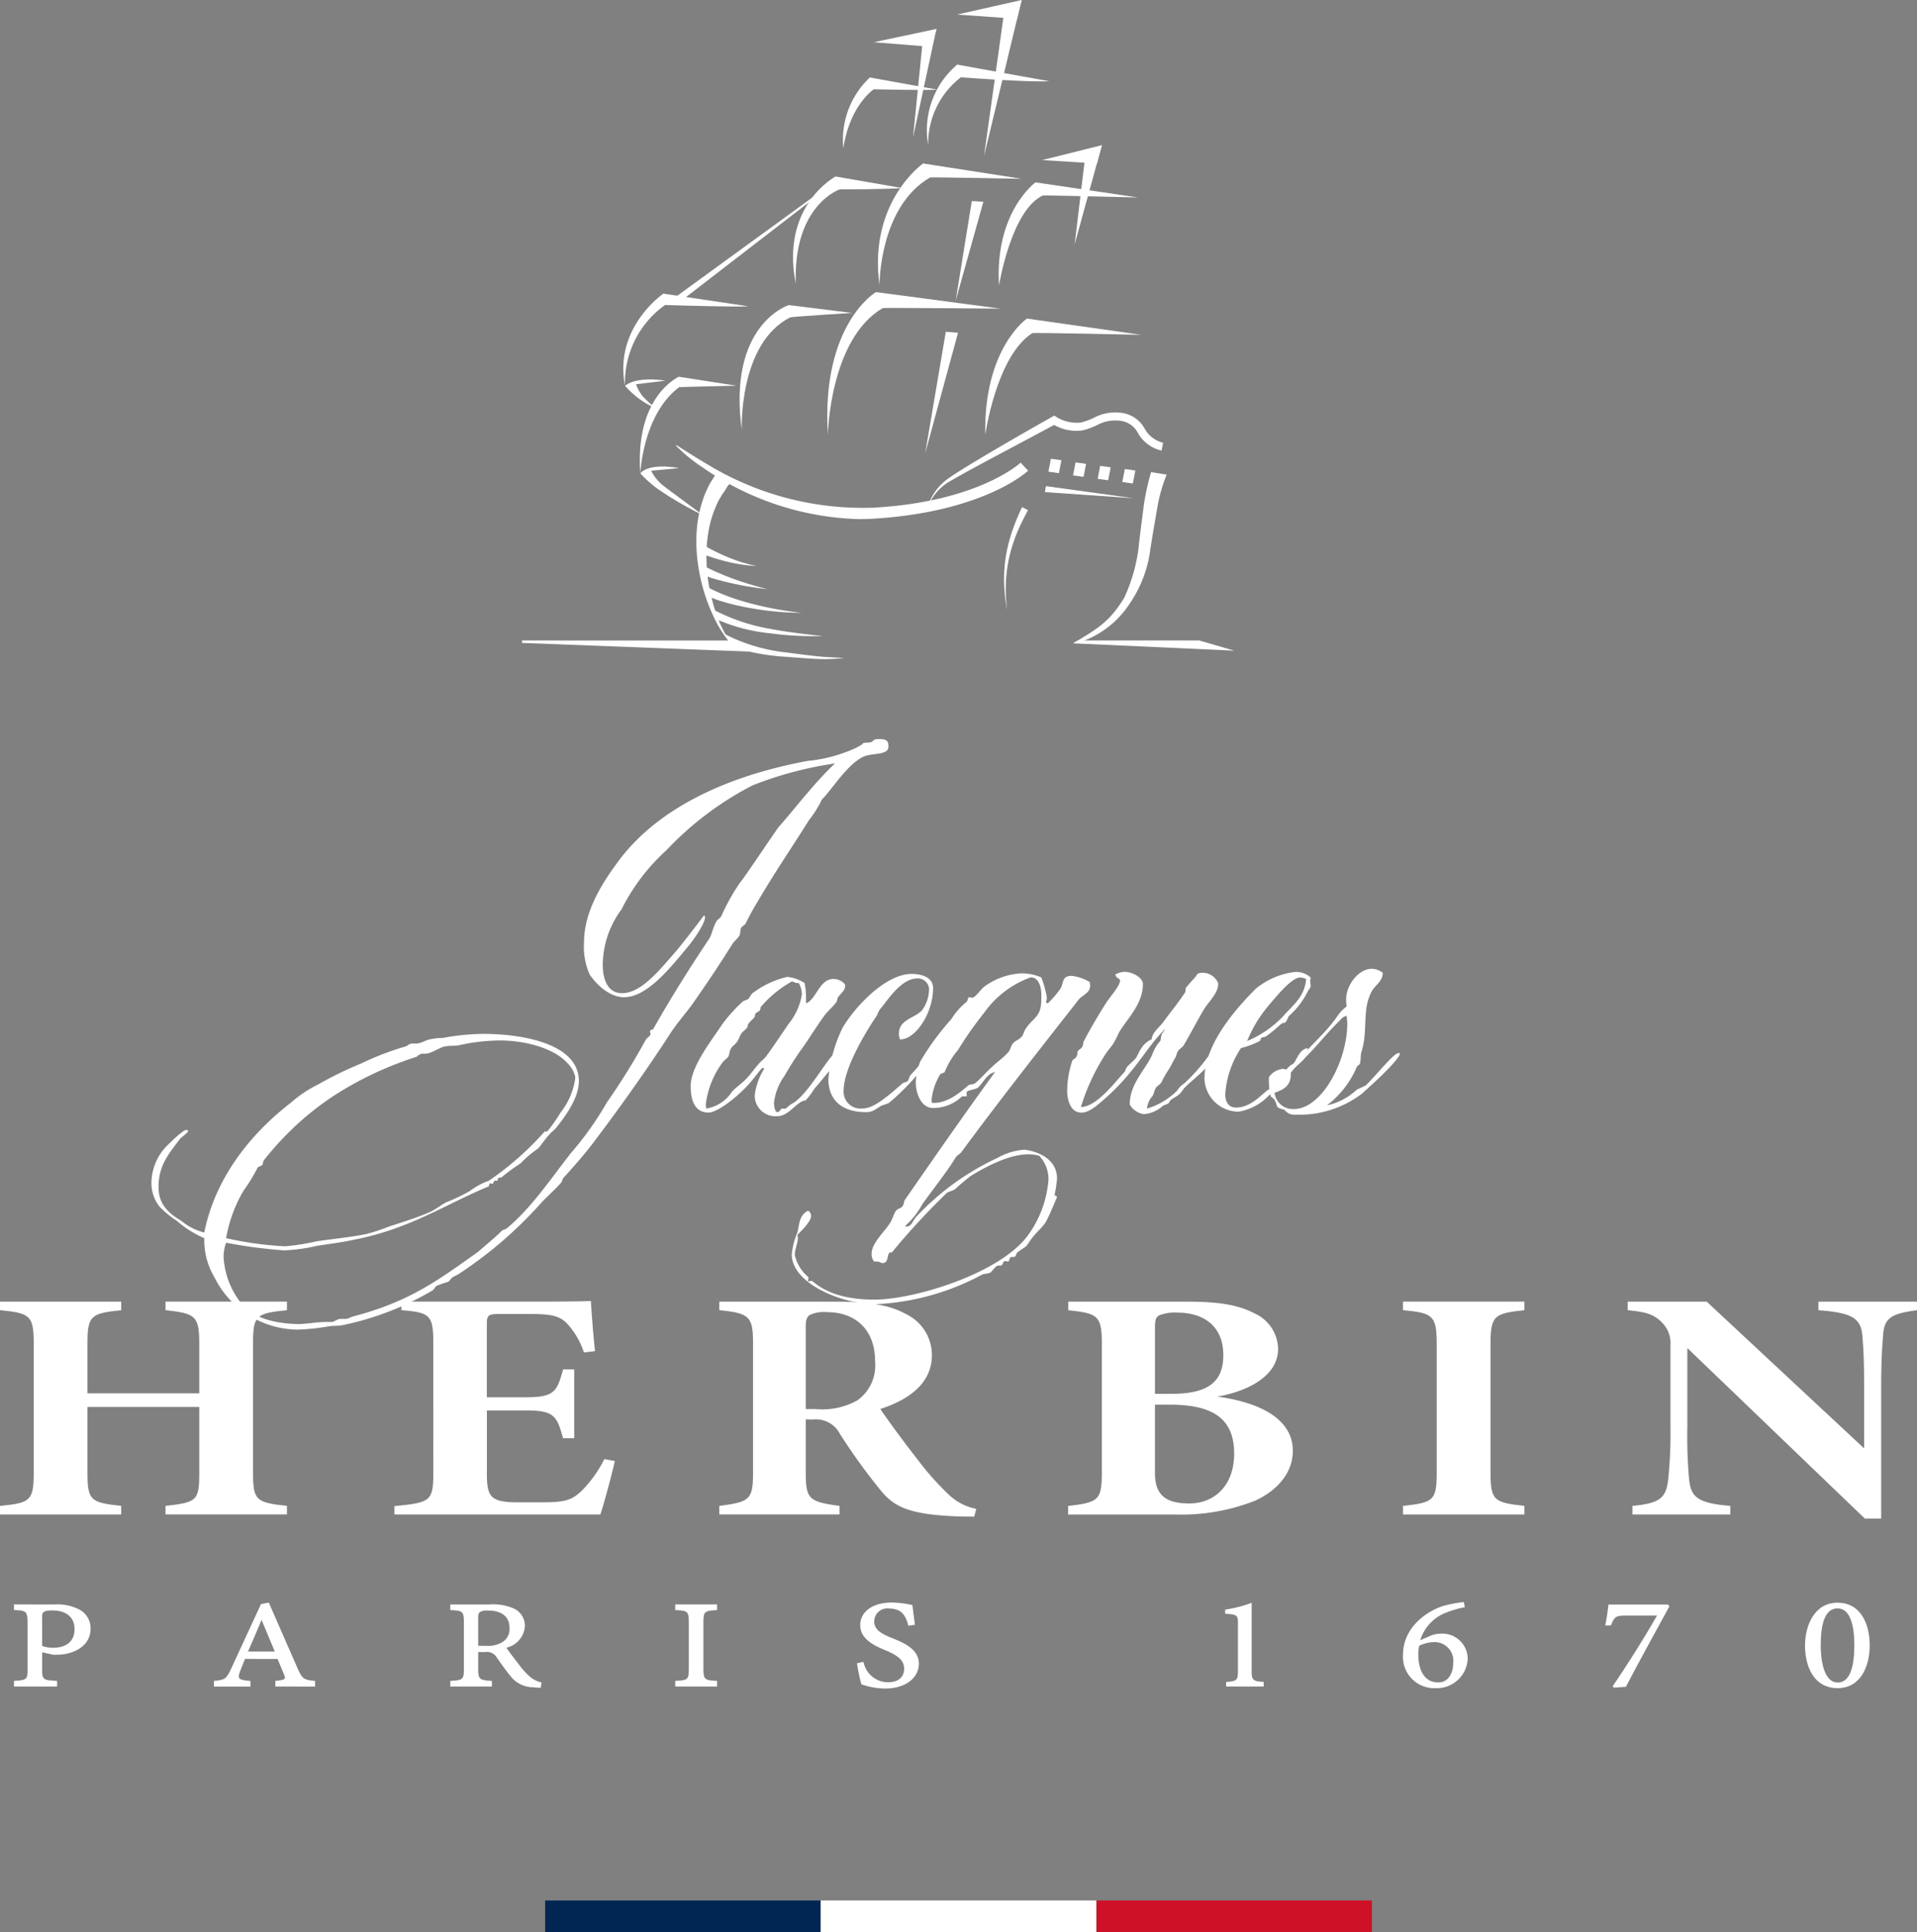 <svg xmlns="http://www.w3.org/2000/svg" xmlns:xlink="http://www.w3.org/1999/xlink" width="180.863" height="182.335" viewBox="0 0 180.863 182.335">
  <rect x="0" y="0" width="180.863" height="182.335" fill="#808080" stroke="none"/>
  <defs>
    <clipPath id="clip-path">
      <rect id="Rectangle_13" data-name="Rectangle 13" width="180.863" height="159.336" fill="#fff"/>
    </clipPath>
  </defs>
  <g id="Groupe_30841" data-name="Groupe 30841" transform="translate(-629.568 -7432.665)">
    <g id="Groupe_30840" data-name="Groupe 30840" transform="translate(629.568 7432.665)">
      <g id="Groupe_16" data-name="Groupe 16" transform="translate(0 0)" clip-path="url(#clip-path)">
        <path id="Tracé_74" data-name="Tracé 74" d="M4.484,72.326a4.466,4.466,0,0,1,2.416.536,2,2,0,0,1,.957,1.731c0,1.576-1.38,2.313-2.757,2.458-.249.023-.567.023-.754.023l-1.059-.237V78.4c0,1.03.069,1.07,1.411,1.139v.53H.63v-.53c1.262-.071,1.279-.165,1.279-1.139V73.994c0-1.063-.195-1.1-1.279-1.139v-.53Zm-1.2,3.91a2.819,2.819,0,0,0,1.049.176c1,0,2.012-.421,2.012-1.763,0-1.212-.917-1.758-2.074-1.758-.538,0-.749.073-.854.167s-.132.19-.132.45Z" transform="translate(0.689 79.076)" fill="#fff"/>
        <path id="Tracé_75" data-name="Tracé 75" d="M15.435,80.162v-.53c.978-.084,1-.2.825-.6-.195-.481-.406-.988-.615-1.472H12.576c-.142.35-.314.766-.473,1.185-.257.689-.161.8.984.892v.53H9.641v-.53c1.057-.117,1.149-.142,1.65-1.21l2.792-6.048.739-.134c.9,2.083,1.8,4.107,2.7,6.175.438,1,.582,1.122,1.664,1.216v.53Zm-1.3-6.288c-.371.925-.871,2.028-1.277,2.987h2.527Z" transform="translate(10.541 78.983)" fill="#fff"/>
        <path id="Tracé_76" data-name="Tracé 76" d="M28.827,80.189c-.23,0-.484-.025-.705-.048a2.716,2.716,0,0,1-2.181-1.1c-.463-.559-.946-1.258-1.329-1.809a1.058,1.058,0,0,0-1.024-.414h-.661V78.4c0,1.007.13,1.068,1.292,1.139v.53H20.295v-.53c1.187-.071,1.281-.121,1.281-1.139V73.984c0-1.03-.132-1.07-1.281-1.128v-.53h3.72a4.872,4.872,0,0,1,2.28.383,1.811,1.811,0,0,1,1.04,1.654,2.251,2.251,0,0,1-1.746,2.045c.224.356.791,1.074,1.2,1.61a7.038,7.038,0,0,0,1.053,1.156,2.5,2.5,0,0,0,1.066.511ZM23.644,76.23a2.694,2.694,0,0,0,1.549-.341,1.435,1.435,0,0,0,.687-1.359c0-1.222-.971-1.627-1.98-1.627a1.488,1.488,0,0,0-.827.142.7.7,0,0,0-.147.515V76.23Z" transform="translate(22.189 79.076)" fill="#fff"/>
        <path id="Tracé_77" data-name="Tracé 77" d="M30.434,80.069v-.53c1.172-.059,1.279-.109,1.279-1.139V73.994c0-1.03-.119-1.08-1.279-1.139v-.53h3.948v.53c-1.16.071-1.292.109-1.292,1.139V78.4c0,1.03.132,1.08,1.292,1.139v.53Z" transform="translate(33.274 79.076)" fill="#fff"/>
        <path id="Tracé_78" data-name="Tracé 78" d="M43.477,74.426c-.264-.936-.6-1.62-1.83-1.62a1.222,1.222,0,0,0-1.394,1.241c0,.712.588,1.114,1.679,1.543,1.174.471,2.529,1.072,2.529,2.409,0,1.354-1.252,2.353-3.178,2.353a6.8,6.8,0,0,1-2.244-.4,16.158,16.158,0,0,1-.414-1.982l.615-.134a2.351,2.351,0,0,0,2.309,1.924c.984,0,1.524-.486,1.524-1.292,0-.848-.731-1.3-1.832-1.752-1.072-.448-2.311-1.059-2.311-2.351,0-1.223,1.12-2.129,2.979-2.129a9.9,9.9,0,0,1,1.941.239c.052.419.119.934.239,1.863Z" transform="translate(42.23 78.983)" fill="#fff"/>
        <path id="Tracé_79" data-name="Tracé 79" d="M55.312,80.15v-.433c1-.071,1.112-.155,1.112-1.032V74.023c0-.622-.262-.657-.858-.718l-.347-.023v-.387a12.538,12.538,0,0,0,2.5-.643v6.433c0,.854.094.961,1.135,1.032v.433Z" transform="translate(60.371 78.996)" fill="#fff"/>
        <path id="Tracé_80" data-name="Tracé 80" d="M65.779,75.419a2.365,2.365,0,0,1,.95-.216,2.4,2.4,0,0,1,2.61,2.361,2.92,2.92,0,0,1-3.054,2.778,2.949,2.949,0,0,1-3.05-3.159c0-2.587,2.257-4.118,3.8-4.6a12.4,12.4,0,0,1,1.932-.368l.1.492a8.337,8.337,0,0,0-1.614.452,4.052,4.052,0,0,0-2.592,2.659Zm.32.58a3.486,3.486,0,0,0-1.331.337,3.355,3.355,0,0,0-.092.827c0,1.53.611,2.64,1.878,2.64,1.024,0,1.413-.99,1.413-1.794A1.769,1.769,0,0,0,66.1,76" transform="translate(69.137 78.958)" fill="#fff"/>
        <path id="Tracé_81" data-name="Tracé 81" d="M78.4,72.5c-1.348,2.485-2.769,5.032-4.111,7.6l-1.139.075-.094-.144c1.43-2.083,3.065-4.706,4.178-6.655H74.227c-.9,0-1.022.13-1.352.936h-.523c.161-.81.23-1.455.3-1.978h5.61Z" transform="translate(79.103 79.076)" fill="#fff"/>
        <path id="Tracé_82" data-name="Tracé 82" d="M84.418,72.246c2.2,0,3.04,2.028,3.04,4.025,0,1.936-.835,4.04-3.025,4.04s-3.079-1.947-3.079-4.028c0-1.9.9-4.038,3.065-4.038m0,.54c-1.231,0-1.583,1.574-1.583,3.473,0,1.874.458,3.523,1.6,3.523,1.2,0,1.57-1.61,1.57-3.523s-.408-3.473-1.585-3.473" transform="translate(88.945 78.989)" fill="#fff"/>
        <path id="Tracé_83" data-name="Tracé 83" d="M47.708,27.032a27.021,27.021,0,0,1-14.634-4.819,15.755,15.755,0,0,1-2.606-2.11c-.036-.027.1-.027.111-.017.044.027,1.679,1.091,3.121,1.934a28.259,28.259,0,0,0,15.352,3.935c9.933-.538,13.9-4.214,13.937-4.249l.71.756c-.17.161-4.291,3.9-14.584,4.528-.471.027-.944.042-1.407.042" transform="translate(33.304 21.954)" fill="#fff"/>
        <path id="Tracé_84" data-name="Tracé 84" d="M63.924,21.46a2.709,2.709,0,0,1-1.731-1.321,2.9,2.9,0,0,0-2.039-1.474,4.3,4.3,0,0,0-2.809.467,6.126,6.126,0,0,1-1.193.423,3.642,3.642,0,0,1-2.3-.53l-.195-.126-.193.113c-.312.172-7.63,4.3-9.747,5.782A5.166,5.166,0,0,0,41.9,27l.025.094a4.723,4.723,0,0,1,2.031-2.074c1.871-1.116,8.507-4.572,9.686-5.24A4.241,4.241,0,0,0,56.3,20.3a6.783,6.783,0,0,0,1.342-.473,3.633,3.633,0,0,1,2.345-.423,2.172,2.172,0,0,1,1.576,1.156A3.4,3.4,0,0,0,63.782,22.2Z" transform="translate(45.808 20.317)" fill="#fff"/>
        <path id="Tracé_85" data-name="Tracé 85" d="M43.828,7.369s-5.194,3.626-4.111,11.49c0,0-.054-7.369,4.773-10.171.069-.04,8.643.128,8.643.128Z" transform="translate(43.261 8.057)" fill="#fff"/>
        <path id="Tracé_86" data-name="Tracé 86" d="M41.876,13.167l11.773,1.562s-11.042-.1-11.132-.052c-5.009,2.939-5.177,11.953-5.177,11.953-.643-10.442,4.536-13.462,4.536-13.462" transform="translate(40.764 14.396)" fill="#fff"/>
        <path id="Tracé_87" data-name="Tracé 87" d="M48.486,8.221s-3.868,2.784-3.444,9.736c0,0,1.137-7.107,4.138-8.5.073-.033,8.991.19,8.991.19Z" transform="translate(49.21 8.989)" fill="#fff"/>
        <path id="Tracé_88" data-name="Tracé 88" d="M48.342,14.36s-4.1,2.79-3.933,10.973c0,0,1.036-7.433,4.442-9.6.094-.061,10.272.161,10.272.161Z" transform="translate(48.548 15.701)" fill="#fff"/>
        <path id="Tracé_89" data-name="Tracé 89" d="M44.636,2.918,53.3,4.484c-1.959.115-8.323-.368-8.323-.368a7.9,7.9,0,0,0-3.086,6.4,8.1,8.1,0,0,1,2.742-7.6" transform="translate(45.68 3.178)" fill="#fff"/>
        <path id="Tracé_90" data-name="Tracé 90" d="M40.537,3.492l6.357,1.145c-1.189.082-5.985-.031-5.985-.031s-2.261,1.5-2.868,5.558a8.055,8.055,0,0,1,2.5-6.671" transform="translate(41.527 3.818)" fill="#fff"/>
        <path id="Tracé_91" data-name="Tracé 91" d="M39.745,7.955l6.278,1.089c-1.189.128-5.876.128-5.876.128s-4.4,1.47-4.145,8.9c-1.467-7.341,3.743-10.113,3.743-10.113" transform="translate(39.077 8.698)" fill="#fff"/>
        <path id="Tracé_92" data-name="Tracé 92" d="M37.971,13.752s-5.79,1.8-4.432,11.8c0,0-.329-8.156,4.568-10.638.13-.067,5.853-.421,5.853-.421Z" transform="translate(36.444 15.036)" fill="#fff"/>
        <path id="Tracé_93" data-name="Tracé 93" d="M31.877,13.236l8,1.193c-1.072.094-7.84-.121-7.84-.121a8.971,8.971,0,0,0-3.785,7.613c-1.08-5.485,3.621-8.685,3.621-8.685" transform="translate(30.716 14.472)" fill="#fff"/>
        <path id="Tracé_94" data-name="Tracé 94" d="M32.509,16.982l5.445.848s-5.378.119-5.4.136c-3.471,2.6-3.668,8.2-3.67,8.135-.53-7.316,3.644-9.11,3.628-9.119" transform="translate(31.526 18.567)" fill="#fff"/>
        <path id="Tracé_95" data-name="Tracé 95" d="M34.966,37.778s-.178-.2-.49-.546a12.864,12.864,0,0,1-1.084-1.614,17.093,17.093,0,0,1-1.844-5.642,15.013,15.013,0,0,1-.13-3.23,11.349,11.349,0,0,1,.555-2.826,6.791,6.791,0,0,1,.433-1.093,4.666,4.666,0,0,1,.429-.808l.433-.68,1.421.837a2.119,2.119,0,0,0-.555.7c-.107.184-.281.373-.419.638a5.212,5.212,0,0,0-.465.894,10.151,10.151,0,0,0-.731,2.466,14.25,14.25,0,0,0-.165,3.019,15.69,15.69,0,0,0,.429,3.04,16.222,16.222,0,0,0,.833,2.566,12.367,12.367,0,0,0,.915,1.683c.276.379.433.592.433.592" transform="translate(34.315 23.331)" fill="#fff"/>
        <path id="Tracé_96" data-name="Tracé 96" d="M45.54,32.58s-.124-.607-.218-1.536a14.071,14.071,0,0,1,.08-3.423,15.321,15.321,0,0,1,.925-3.324c.347-.873.62-1.438.62-1.438l.567.285s-.3.536-.695,1.367a14.911,14.911,0,0,0-1.1,3.167,13.918,13.918,0,0,0-.3,3.36c.036.925.121,1.543.121,1.543" transform="translate(49.478 24.993)" fill="#fff"/>
        <path id="Tracé_97" data-name="Tracé 97" d="M23.529,28.872V29.1l22.88.875-3.067-1.1Z" transform="translate(25.725 31.567)" fill="#fff"/>
        <path id="Tracé_98" data-name="Tracé 98" d="M36.893,26.528a14.49,14.49,0,0,1-2.7-.385,20.177,20.177,0,0,1-2.627-.827l.366-.726s.276.167.72.4a18.1,18.1,0,0,0,1.668.768,14.53,14.53,0,0,0,2.571.775" transform="translate(34.514 26.885)" fill="#fff"/>
        <path id="Tracé_99" data-name="Tracé 99" d="M37.792,27.643s-1.547-.157-3.077-.49c-.762-.163-1.524-.358-2.091-.53s-.95-.32-.95-.32l.347-.735s.322.176.844.41,1.235.525,1.961.781c1.453.519,2.966.883,2.966.883" transform="translate(34.629 27.956)" fill="#fff"/>
        <path id="Tracé_100" data-name="Tracé 100" d="M40.911,28.947a28.109,28.109,0,0,1-4.494-.389,24.3,24.3,0,0,1-3.054-.691c-.412-.126-1.022-.358-1.269-.469s-.438-1.086-.239-.971c3.521,2.007,9.056,2.52,9.056,2.52" transform="translate(34.738 28.884)" fill="#fff"/>
        <path id="Tracé_101" data-name="Tracé 101" d="M42.565,30.022s-.827.019-1.756-.008a28.081,28.081,0,0,1-3.19-.257,16.463,16.463,0,0,1-5.131-1.342l-.408-.971a18.262,18.262,0,0,0,5.6,1.909c1.206.226,2.43.381,3.349.494l1.534.176" transform="translate(35.074 30.005)" fill="#fff"/>
        <path id="Tracé_102" data-name="Tracé 102" d="M43.95,30.845a17.812,17.812,0,0,1-2.1.107c-.712-.015-2.265-.13-3.31-.214a21.1,21.1,0,0,1-3.81-.557,4.527,4.527,0,0,1-1.43-.59l-.647-1.013a16.561,16.561,0,0,0,5.926,1.756c1.365.186,2.326.3,3.358.4" transform="translate(35.707 31.246)" fill="#fff"/>
        <path id="Tracé_103" data-name="Tracé 103" d="M32.516,21.183l-2.631.245a4.222,4.222,0,0,0,1.321,1.543c.421.329,3.324,2.462,3.6,2.669l.017.013c-1.017-.5-2.012-1.047-2.983-1.637-.481-.3-.961-.611-1.43-.942a10.9,10.9,0,0,1-1.549-1.4c.94-1.059,3.659-.49,3.659-.49" transform="translate(31.55 22.993)" fill="#fff"/>
        <path id="Tracé_104" data-name="Tracé 104" d="M29.207,17.562a4.037,4.037,0,0,0,.67,1.181c.362.371.747.724,1.153,1.07A8.025,8.025,0,0,1,28.171,17.7c1.25-.95,3.8-.475,3.8-.475Z" transform="translate(30.8 18.699)" fill="#fff"/>
        <path id="Tracé_105" data-name="Tracé 105" d="M30.32,19.038,44.942,8.4l.184,0L31.157,19.172Z" transform="translate(33.149 9.182)" fill="#fff"/>
        <path id="Tracé_106" data-name="Tracé 106" d="M48.8,28.872l-.433.268,15.2.691-3.3-.959Z" transform="translate(52.882 31.567)" fill="#fff"/>
        <path id="Tracé_107" data-name="Tracé 107" d="M57.189,21.514a15.25,15.25,0,0,0-.833,2.836c-.17.955-.513,2.954-.71,4.216a11.583,11.583,0,0,1-1.968,5.156,8.969,8.969,0,0,1-4.664,3.6l-.647.109c2.4-1.423,3.454-2.072,4.823-4.3a16.028,16.028,0,0,0,1.352-4.723c.119-1.218.354-2.862.475-3.885a22.669,22.669,0,0,1,.7-3.24Z" transform="translate(52.882 23.271)" fill="#fff"/>
        <path id="Tracé_108" data-name="Tracé 108" d="M47.2,21.914l-.107.563,8.365.578Z" transform="translate(51.484 23.96)" fill="#fff"/>
        <path id="Tracé_109" data-name="Tracé 109" d="M48.479,20.819l-.99-.14L47.252,21.9l.99.14Z" transform="translate(51.662 22.61)" fill="#fff"/>
        <path id="Tracé_110" data-name="Tracé 110" d="M49.593,20.984l-.994-.14-.237,1.225.992.138Z" transform="translate(52.876 22.79)" fill="#fff"/>
        <path id="Tracé_111" data-name="Tracé 111" d="M50.7,21.139,49.709,21l-.237,1.225.99.138Z" transform="translate(54.09 22.959)" fill="#fff"/>
        <path id="Tracé_112" data-name="Tracé 112" d="M51.814,21.283l-.994-.14-.237,1.225.992.138Z" transform="translate(55.304 23.117)" fill="#fff"/>
        <path id="Tracé_113" data-name="Tracé 113" d="M45.314,1.3,39.382,2.559,44.864,3Z" transform="translate(43.057 1.425)" fill="#fff"/>
        <path id="Tracé_114" data-name="Tracé 114" d="M49.229,0,43.136,1.373l5.654.4Z" transform="translate(47.161 0.001)" fill="#fff"/>
        <path id="Tracé_115" data-name="Tracé 115" d="M52.6,6.544,46.973,7.951l5.168.322Z" transform="translate(51.357 7.155)" fill="#fff"/>
        <path id="Tracé_116" data-name="Tracé 116" d="M44.8,15.05,41.7,26.423l1.947-11.469Z" transform="translate(45.588 16.35)" fill="#fff"/>
        <path id="Tracé_117" data-name="Tracé 117" d="M45.687,9.125l-2.615,9.345,1.522-9.407Z" transform="translate(47.092 9.908)" fill="#fff"/>
        <path id="Tracé_118" data-name="Tracé 118" d="M47.9,0,44.35,14.735,46.307.728Z" transform="translate(48.489 0.001)" fill="#fff"/>
        <path id="Tracé_119" data-name="Tracé 119" d="M51.006,6.544,48.435,15.9l1.038-8.677Z" transform="translate(52.956 7.155)" fill="#fff"/>
        <path id="Tracé_120" data-name="Tracé 120" d="M43.213,1.749l-2.062,9.558.982-9.8Z" transform="translate(44.992 1.652)" fill="#fff"/>
        <path id="Tracé_121" data-name="Tracé 121" d="M76.355,34.039c0,.814-1.486.574-2.3.911-1.534.67-3.021,3.117-3.979,4.076a9.961,9.961,0,0,1-1.2,1.917c-1.679,2.686-3.213,4.892-4.892,7.768a22.611,22.611,0,0,0-1.1,2.014c-.094.144-.335.241-.431.431s-.048.528-.142.672c-.1.241-.433.479-.672.816-1.2,1.917-2.158,3.356-3.789,5.7-.672.913-1.438,1.775-2.062,2.734-2.11,3.261-4.651,6.858-7.193,10.215-.862,1.149-1.869,2.3-2.876,3.4-.144.144-.144.431-.289.528-.528.624-1.39,1.342-2.014,2.062a39.052,39.052,0,0,1-7.624,6.521c-.193.144-.337.144-.528.289-.144.048-.289.335-.431.431a10.3,10.3,0,0,0-1.1.383c-.144.1-.193.289-.385.431A27.66,27.66,0,0,1,24.9,88.608c-.479.1-1.007.048-1.486.144a20.736,20.736,0,0,1-2.782.287A8.851,8.851,0,0,1,12.77,84.1a6.819,6.819,0,0,1-.959-3.358v-.335a9.8,9.8,0,0,1-2.589-1.631,9.138,9.138,0,0,1-1.631-1.342,3.575,3.575,0,0,1-.766-2.3A5.089,5.089,0,0,1,8.55,71.441c.481-.479,1.3-1.246,1.583-1.246.1,0,.144.048.144.094,0,.193-.624.576-.768.768-1.053,1.39-2.014,2.493-2.014,4.507,0,1.344.576,2.3,2.158,3.213a5.417,5.417,0,0,0,2.158,1.1c1.007-5.034,4.22-9.206,8.2-12.275A11.54,11.54,0,0,1,22.6,65.879a33.053,33.053,0,0,1,3.933-1.917,27.646,27.646,0,0,1,4.218-1.631c.241-.048.385-.289.672-.289h.385c.479,0,.911-.335,1.246-.383a5.5,5.5,0,0,1,1.248-.144,21.739,21.739,0,0,1,3.835-.383c3.548,0,9.016.865,9.016,4.461,0,1.39-.959,2.924-2.11,4.362-.193.241-.479.431-.672.672-.383.383-1.007,1.342-1.1,1.342a10.881,10.881,0,0,0-1.631,1.392A17.707,17.707,0,0,0,39.816,74.7h-.193c-.094,0-.142.193-.142.287H39.24c-.144,0-.1.289-.287.289-.048,0-.144-.048-.193-.048a.989.989,0,0,0-.1.287C34.4,77.291,31.281,79.5,25.958,80.553c-1.1.239-2.206.383-3.5.576a16.384,16.384,0,0,1-3.115.431,45.593,45.593,0,0,1-5.468-.72,3.681,3.681,0,0,0-.241,1.39,7.725,7.725,0,0,0,2.255,4.988c.144.1.289.048.431.142.816.816,2.975,1.151,4.365,1.151.814,0,1.631-.191,2.638-.191H23.8c.287,0,.528-.289.862-.289h.431c.337,0,.431-.144.768-.239,5.323-1.392,8.007-3.406,11.844-6.14.624-.574,1.438-1.2,2.158-1.917.144-.144.383-.144.528-.287,2.255-1.871,4.124-4.651,5.993-7.05a29.821,29.821,0,0,0,3.406-4.794,63.5,63.5,0,0,0,3.693-5.947c.142-.19.431-.335.431-.528,0-.1-.048-.144-.048-.239,0-.144.239-.144.287-.193,1.631-2.876,3.454-5.8,5.323-8.583.239-.433.335-1.055.672-1.631.094-.144.335-.289.431-.431a19.354,19.354,0,0,1,1.727-3.117c.814-1.055,2.445-3.55,3.691-5.323,1.344-1.486,3.358-4.172,5.323-6a34.676,34.676,0,0,0-7.768,2.062,30.128,30.128,0,0,0-8.151,6.14,18.917,18.917,0,0,0-4.22,5.562,8.892,8.892,0,0,0-1.775,5.227c0,1.342.433,2.686,1.823,2.686,1.821,0,3.548-2.206,4.986-3.837.911-1.055,2.782-3.548,2.734-3.5.1.048.1.1.1.19,0,.672-1.392,2.541-1.631,2.782-1.727,2.11-3.885,4.748-5.993,4.748-1.631,0-2.926-1.631-3.261-2.158a6.449,6.449,0,0,1-.528-2.973c0-2.782,1.486-5.323,3.117-7.53,3.6-4.986,10.021-8.151,17.982-9.638a13.965,13.965,0,0,0,4.6-1.248c.1-.048.72-.383.576-.383.193-.144.528-.048.816-.144s.094-.287.766-.287c.624,0,.814.144.862.528ZM46,63.817c-1.2-1.3-3.837-2.062-6.282-2.062a17.694,17.694,0,0,0-3.787.431c-.528.1-1.055.048-1.488.144-.528.144-1.246.672-1.773.672h-.337a1.053,1.053,0,0,0-.479.287,32.7,32.7,0,0,0-7.768,3.644,27.388,27.388,0,0,0-4.362,3.548,28.087,28.087,0,0,0-2.3,2.589c-.1.144-.048.289-.144.431-.094.1-.335.144-.431.241A15.865,15.865,0,0,1,15.5,75.95a13.484,13.484,0,0,0-1.631,4.459,32.525,32.525,0,0,0,5.562.768,21.843,21.843,0,0,0,3.021-.481c1.679-.239,3.213-.383,4.605-.67a14.994,14.994,0,0,0,2.06-.672c1.3-.431,2.734-.862,3.933-1.39.576-.241,1.055-.672,1.631-.959a16.246,16.246,0,0,0,2.2-1.055,6.627,6.627,0,0,1,1.775-.961,28.436,28.436,0,0,0,5.275-4.651h.239a14.8,14.8,0,0,0,1.248-1.773,6.729,6.729,0,0,0,1.39-3.213v-.193A2.776,2.776,0,0,0,46,63.817" transform="translate(7.462 36.429)" fill="#fff"/>
        <path id="Tracé_122" data-name="Tracé 122" d="M45.7,44.9c0,.433-.479.768-.67,1.055-.1.144-.048.337-.144.433-.289.431-.768.814-1.1,1.246-.672.911-1.294,1.917-1.917,2.83A29.484,29.484,0,0,0,40,53.343a5.474,5.474,0,0,0-1.007,2.541c0,.241.048.911.337.911.191,0,.287-.335.431-.335h.287c.144,0,.335-.335.768-.528,1.631-1.055,3.5-4.844,4.22-4.89.046.094.094.142.094.239,0,.289-.431.624-.67.959-.1.193-.144.528-.241.672-.239.239-.814,1.007-1.39,1.631a7.257,7.257,0,0,1-.816,1.1c-.094.1-.287.048-.383.142-.766.385-1.342,1.392-2.349,1.392a1.955,1.955,0,0,1-2.11-1.968,6.263,6.263,0,0,1,.911-2.541c-.048,0-.1-.048-.144-.048-.142,0-.814.961-.959,1.1-.959,1.248-3.213,3.117-4.172,3.117-.72,0-1.677-.383-1.677-2.493,0-1.821,1.869-4.172,3.021-5.9a14.371,14.371,0,0,1,1.869-2.062c.144-.144.383-.144.576-.289-.048.048.431-.672.383-.528a8.588,8.588,0,0,1,3.261-1.534,3.683,3.683,0,0,1,1.631.576,6.478,6.478,0,0,1,.142,1.39v.528c.961-.335,1.248-2.3,2.589-2.3a1.413,1.413,0,0,1,1.1.528Zm-4.459-.287c-.289,0-.431-.144-.528-.144h-.048a10.606,10.606,0,0,0-2.876,2.351c-.1.094-.048.239-.144.383-.048.1-.289.144-.383.287-.1.1-.048.289-.144.385-.193.239-.431.383-.528.576-.1.094-.048.239-.144.383-.144.19-.431.383-.528.528-.193.287-.239.576-.431.814-.144.241-.383.335-.528.576-.19.241-.144.576-.287.816-.144.19-.433.383-.528.528a8.324,8.324,0,0,0-1.583,3.931,1.321,1.321,0,0,0,.048.431,3.6,3.6,0,0,0,2.445-1.631c.431-.431.862-.718,1.246-1.1.479-.479.816-1.007,1.248-1.486.193-.239.479-.431.672-.67.672-.913,1.438-2.062,2.156-3.117a5.872,5.872,0,0,0,1.248-2.782,2.35,2.35,0,0,0-.287-1.055Z" transform="translate(34.033 48.151)" fill="#fff"/>
        <path id="Tracé_123" data-name="Tracé 123" d="M46.014,53.06a21.609,21.609,0,0,1-2.973,3.021,5.817,5.817,0,0,1-.672.241c-.672.383-.814.622-1.486.622-2.541,0-3.548-1.39-3.548-3.117a13.659,13.659,0,0,1,1.342-4.842C39.732,47.161,42.658,43.9,45.2,43.9c.766,0,2.014.239,2.014,1.342,0,2.349-1.631,4.844-3.117,4.844a1.217,1.217,0,0,1-.1-.576c0-1.3,1.486-1.438,2.158-2.158a3.363,3.363,0,0,0,.672-1.823,1.056,1.056,0,0,0-1.1-1.2c-1.631,0-2.975,2.349-3.5,2.876a2.209,2.209,0,0,0-.287.576c-1.2,1.775-3.165,5.083-3.165,7.145a1.586,1.586,0,0,0,1.679,1.679c.766,0,1.534-.287,3.787-2.3.193-.193.481-.193.576-.289s.144-.383.241-.528c.239-.287.672-.718.959-1.1a5.727,5.727,0,0,0,.576-.528c.048-.19.193-.814.672-.814h.144a9.539,9.539,0,0,1-1.392,2.014" transform="translate(40.819 48)" fill="#fff"/>
        <path id="Tracé_124" data-name="Tracé 124" d="M63.833,45.078c0,.622-.72.862-1.055,1.246-3.644,4.651-7.385,9.4-11.03,14.337-.142.241-.431.337-.622.624-.72,1.2-1.871,2.638-3.117,4.365a7.41,7.41,0,0,1-1.631,2.062c.048.048.1.048.19.048.385,0,.576-.576.816-.865a24.733,24.733,0,0,1,7.72-5.61,5.9,5.9,0,0,1,2.493-.766c.287,0,3.117.383,3.117,2.732a14.564,14.564,0,0,1-.239,1.583h.048c.046,0,.19.1.19.144,0,0-.766,1.869-1.055,2.349-.383.624-1.007,1.009-1.679,2.062-.239.385-.383.337-1.007.816-.142.1-.094.431-.335.431H56.4c-.193,0-.144.431-.337.431-.1,0-.144-.048-.239-.048-.241,0-.193.431-.433.431h-.239c-.193,0-.576.53-.672.624-.335.193-.576.1-.862.241A23.366,23.366,0,0,1,43.6,75.095c-3.213,0-7.913-1.966-7.913-4.7a6.87,6.87,0,0,1,.528-2.062c.193-.72.144-1.631,1.009-2.062a.582.582,0,0,1,.287.479c0,.574-.959,1.438-1.3,1.821a.611.611,0,0,1,.048.289c0,.479-.287,1.053-.287,1.583a3.727,3.727,0,0,0,1.248,2.062c0,.046.048.046.048.094,0,.1-.048.193-.048.289,0,.048,0,.048.048.048.094,0,.19-.048.287-.048.048,0,.048.048.1.048,1.294,1.1,3.117,1.725,5.849,1.725,3.693,0,11.844-2.445,14.482-6.089a10.222,10.222,0,0,0,1.92-5.227,3.228,3.228,0,0,0-.865-2.252,3.624,3.624,0,0,0-1.007-.144c-1.773,0-3.835,1.055-5.418,2.014a16.722,16.722,0,0,0-1.486,1.248c-.241.19-.624.239-.816.383a66.674,66.674,0,0,0-5.179,5.61h-.094c-.433,0-.144,1.007-.768,1.007-.193,0-.289-.144-.576-.144h-.241a1.086,1.086,0,0,1-.239-.718c0-1.007,1.151-2.014,1.679-2.83.287-.383.383-.911.624-1.246.142-.193.525-.241.622-.433.144-.19.1-.431.241-.622,2.589-3.741,5.755-8.3,8.486-12.037-.814.193-1.055.959-1.629,1.486-.144.144-1.055.241-1.055.431v.337c0,.046,0,.046-.048.046h-.385a3.925,3.925,0,0,1-2.732,1.1c-1.055,0-1.631-1.246-1.631-2.445a5.868,5.868,0,0,1,.431-1.966,25.2,25.2,0,0,1,2.924-3.982,6.53,6.53,0,0,1,1.44-1.629c.142-.144.094-.433.239-.433.1,0,.193.048.289.048.287,0,.862-.862,1.149-1.055a6.486,6.486,0,0,1,3.5-1.246,4.679,4.679,0,0,1,1.869.383,9.528,9.528,0,0,1,.528,1.917.907.907,0,0,1-.1.385.26.26,0,0,0,.193.142,10.7,10.7,0,0,0,1.055-1.2c.528-.624.144-1.392,1.2-1.392a4.345,4.345,0,0,1,1.679.576,1.06,1.06,0,0,1,.048.385m-4.6.766c0-.335-.1-1.583-1.007-1.583a9.188,9.188,0,0,0-4.365,3.31,34.843,34.843,0,0,0-2.493,3.548,7.417,7.417,0,0,0-1.248,2.062c-.046.1-.383.144-.431.239a5.7,5.7,0,0,0-.814,2.447c0,.239,0,.239.241.239,1.39,0,2.635-1.151,3.259-1.679.193-.094.479-.046.624-.19.479-.385,1.007-1.007,1.486-1.438.576-.576,1.2-.961,1.631-1.486.193-.193.241-.576.431-.816.241-.287.576-.335.816-.624.19-.19.239-.576.431-.814C58.51,48,59.23,48,59.23,46.324Z" transform="translate(39.014 47.975)" fill="#fff"/>
        <path id="Tracé_125" data-name="Tracé 125" d="M59.081,50.764c-.144.193-.431.335-.528.528-.144.193-.144.479-.287.672-.144.239-.385.718-.528.959a12.333,12.333,0,0,0-.768,1.342c-.142.193-.431.337-.528.528-.142.241-.142.479-.287.72a2.106,2.106,0,0,0-.528,1.2,6.832,6.832,0,0,0,2.828-1.679c.433-.624.479-.479.913-.911a17.488,17.488,0,0,0,1.725-1.92c.144-.19.72-1.055,1.248-1.055-.479,1.488-2.351,2.734-3.213,3.644-.528.768-.576.624-1.248,1.1-.287.289,0,.289-.718.528a3.072,3.072,0,0,1-1.823.816A1.833,1.833,0,0,1,54,56.326c0-2.014,1.534-3.307,2.158-4.794a3.588,3.588,0,0,1,.72-1.2c.094-.241.046-.672.287-.816,0-.142.142-.142.142-.287-1.821,1.821-2.732,3.931-5.466,6.378-.718.624-1.583,1.486-2.4,1.486-1.007,0-1.344-1.151-1.344-2.062a9.1,9.1,0,0,1,.481-2.83c.046-.142.287-.19.383-.383.144-.193.048-.383.144-.528s.383-.287.429-.431c.1-.193.048-.383.144-.528.624-1.2,1.392-2.493,2.158-3.693.431-.624,1.248-1.534,1.248-2.014,0-.193-.431-.241-.431-.576a1.938,1.938,0,0,1,.862-.241c.718,0,1.727.53,1.727,1.151,0,1.966-1.585,3.358-2.3,4.651a7.579,7.579,0,0,1-.576,1.1l-.528.672a19.982,19.982,0,0,0-2.445,5.179c1.534,0,3.358-2.541,4.076-3.261.144-.144.144-.383.287-.528.241-.287.576-.528.816-.814.239-.337.528-1.39,1.486-1.775.1-.718.72-1.1,1.1-1.631.624-.862,1.486-1.917,2.014-2.732.144-.144.048-.385.144-.528.335-.431.959-1.055.814-.959.193-.1.144-.433.624-.433a1.588,1.588,0,0,1,1.583.961v.142c0,.865-1.007,1.727-1.392,2.445-.142.193-1.725,3.119-1.869,3.31" transform="translate(52.588 47.899)" fill="#fff"/>
        <path id="Tracé_126" data-name="Tracé 126" d="M64.02,45.68a7.487,7.487,0,0,1-1.775,2.3,6.4,6.4,0,0,1-.289.576c-.094.1-.287.048-.383.142-.287.193-.766.72-1.486,1.2-.144.1-.335.048-.431.144-.048.048-.1.239-.144.287A7.923,7.923,0,0,1,57.736,51a8.809,8.809,0,0,0-1.484,4.365c0,.624.239,1.246,1.007,1.246,1.677,0,2.732-1.725,3.356-1.821a12.147,12.147,0,0,1,1.631-2.014c.144-.193.431-.241.528-.433.239-.335.528-1.246,1.248-1.342v.144c0,.814-.816,1.294-1.248,1.773s-.816,1.1-1.344,1.631c-.287.289-.766.576-1.1.959A5.058,5.058,0,0,1,57.5,57a3.226,3.226,0,0,1-3.213-3.115c0-3.261,2.975-6.619,4.844-8.488a7.125,7.125,0,0,1,3.741-1.583,2.064,2.064,0,0,1,1.438.528c0,.1-.048.193-.048.287,0,.193.048.337.048.528-.048.241-.193.289-.287.528m-.72-1.342c-.816,0-2.349,1.917-3.117,2.828a12.22,12.22,0,0,0-1.871,3.165,10.052,10.052,0,0,0,3.406-2.349c.862-1.007,2.014-1.775,2.158-3.5a1.28,1.28,0,0,0-.576-.144" transform="translate(59.35 47.9)" fill="#fff"/>
        <path id="Tracé_127" data-name="Tracé 127" d="M66.066,55.373a9.727,9.727,0,0,1-6.332,2.062A1.153,1.153,0,0,1,58.678,57c-.142-.1-.477-.1-.67-.289-.1-.094-.1-.383-.289-.67-.1-.193-.333-.241-.383-.385a7.151,7.151,0,0,1-.144-1.773,1.852,1.852,0,0,1,1.3-.768c.19,0,.766.144.766.479,0,1.151-.718,1.488-1.534,1.775a1.726,1.726,0,0,0,1.823,1.534c2.638,0,5.034-4.555,5.034-8.055,0-.241-.048-.479-.048-.72-.335,0-.576.335-.814.576-1.344,1.342-1.968,2.255-3.454,3.693a.284.284,0,0,1-.19.048.1.1,0,0,1-.1-.1c0-.337.766-.862,1.151-1.344,3.021-3.021,2.2-2.828,3.4-3.787a3.624,3.624,0,0,1-.048-.72c0-1.2,1.1-2.828,2.445-2.828a1.762,1.762,0,0,1,1.009.383c0,.814-.768,1.2-1.055,1.773-.768,1.44-.481,2.926-.72,4.651a8.242,8.242,0,0,1-.241,1.055c-.1.385-.048.816-.142,1.1-.048.1-.289.241-.289.289a8.972,8.972,0,0,1-2.828,3.644,6.063,6.063,0,0,0,2.828-1.486c.193-.1.528-.241.816-.385.766-.67,2.636-3.069,3.117-3.069a.175.175,0,0,1,.142.048c-.142.624-2.252,2.589-3.5,3.693" transform="translate(62.529 47.749)" fill="#fff"/>
        <path id="Tracé_128" data-name="Tracé 128" d="M27.073,59.482c-2.933.3-3.2.5-3.2,3.142v12.2c0,2.612.289,2.813,3.2,3.125v.808H15.616v-.808c2.973-.324,3.184-.5,3.184-3.125V68.617H8.252v6.209c0,2.644.327,2.813,3.184,3.125v.808H0v-.808c2.836-.278,3.182-.465,3.182-3.125v-12.2c0-2.646-.347-2.862-3.182-3.142v-.808H11.436v.808c-2.855.3-3.184.5-3.184,3.142V67.33H18.8V62.624c0-2.629-.387-2.832-3.184-3.142v-.808H27.073Z" transform="translate(0 64.15)" fill="#fff"/>
        <path id="Tracé_129" data-name="Tracé 129" d="M38.568,73.746c-.193.963-1.076,4.245-1.363,5.045H17.777V78c3.416-.324,3.668-.479,3.668-3.155V62.656c0-2.707-.322-2.924-3.01-3.142v-.808H30.548c3.917,0,5.348-.031,5.769-.061.038.875.211,3.121.385,4.733l-1.047.124A7.42,7.42,0,0,0,34,60.707c-.695-.649-1.377-.835-3.506-.835H27.779c-1.128,0-1.283.094-1.283.921V67.73h3.764c2.623,0,2.87-.576,3.429-2.625h1.049V71.6H33.688c-.578-2.047-.787-2.625-3.446-2.625H26.5v5.97c0,2.148.337,2.669,2.732,2.7h2.5c2.223,0,2.782-.23,3.693-1.066a11.706,11.706,0,0,0,2.156-3.01Z" transform="translate(19.436 64.119)" fill="#fff"/>
        <path id="Tracé_130" data-name="Tracé 130" d="M56.473,78.961c-.211,0-.994,0-1.457-.015-4.767-.17-6.1-.94-7.333-2.414A56.449,56.449,0,0,1,43.8,71.157,2.534,2.534,0,0,0,41.249,69.8l-.674-.015v4.99c0,2.552.308,2.784,3.184,3.174v.808H32.419v-.808c2.9-.375,3.184-.59,3.184-3.174V62.625c0-2.522-.308-2.862-3.184-3.142v-.808H43.2c3.3,0,5.246.293,6.831,1.174a4.29,4.29,0,0,1,2.447,3.871c0,2.941-2.638,4.36-4.867,5.085.58.879,2.365,3.318,3.483,4.725a26.244,26.244,0,0,0,2.876,3.261,5.2,5.2,0,0,0,2.692,1.44ZM41.479,68.809a6.753,6.753,0,0,0,3.965-.818,4.034,4.034,0,0,0,1.675-3.649c0-3.435-2.3-4.672-4.478-4.672a3.271,3.271,0,0,0-1.677.26c-.272.17-.389.461-.389,1.08v7.8Z" transform="translate(35.444 64.151)" fill="#fff"/>
        <path id="Tracé_131" data-name="Tracé 131" d="M62.188,67.633c4.115.557,7.153,2.15,7.153,5.116,0,2.091-1.465,3.758-3.567,4.714a19.009,19.009,0,0,1-7.559,1.3H48.14v-.808c2.853-.329,3.182-.53,3.182-3.159v-12.2c0-2.644-.442-2.809-3.165-3.109v-.808H59.421c3.075,0,4.829.341,6.295,1.1a3.762,3.762,0,0,1,2.236,3.349c0,2.692-3.132,4.078-5.763,4.511M57.9,67.376c3.569,0,4.882-1.218,4.882-3.649,0-2.96-2.121-4.013-4.306-4.013a4.01,4.01,0,0,0-1.754.264c-.385.218-.387.59-.387,1.336v6.062Zm-1.566,7.486c0,2.177,1.156,2.872,3.28,2.857,2.265-.015,4.191-1.61,4.191-4.708,0-3.044-1.694-4.61-6.018-4.61H56.335Z" transform="translate(52.633 64.15)" fill="#fff"/>
        <path id="Tracé_132" data-name="Tracé 132" d="M63.233,78.759v-.808c2.916-.312,3.184-.513,3.184-3.253V62.733c0-2.738-.327-2.987-3.184-3.251v-.808H74.69v.808c-2.857.312-3.2.5-3.2,3.251V74.682c0,2.774.289,2.943,3.2,3.27v.808Z" transform="translate(69.134 64.15)" fill="#fff"/>
        <path id="Tracé_133" data-name="Tracé 133" d="M100.656,59.482c-2.455.343-3.111.712-3.207,2.47-.075,1.078-.172,1.984-.172,4.944v12.25H95.734L78.988,63.057V70.52a45.335,45.335,0,0,0,.155,4.79c.155,1.744.666,2.374,3.9,2.642v.808H73.807v-.808c2.56-.249,3.186-.714,3.379-2.533a42.615,42.615,0,0,0,.211-4.9V62.8a2.74,2.74,0,0,0-.712-2.056c-.854-.932-1.662-1.089-3.324-1.26v-.808h7.452L95.667,72.523V66.9c0-2.96-.077-3.868-.153-4.867-.115-1.76-.875-2.3-4.159-2.548v-.808h9.3Z" transform="translate(80.207 64.15)" fill="#fff"/>
      </g>
    </g>
    <g id="Groupe_30" data-name="Groupe 30" transform="translate(681 7612)">
      <rect id="Rectangle_7" data-name="Rectangle 7" width="26" height="3" transform="translate(0 0)" fill="#022654"/>
      <rect id="Rectangle_8" data-name="Rectangle 8" width="26" height="3" transform="translate(52 0)" fill="#ce1126"/>
      <rect id="Rectangle_9" data-name="Rectangle 9" width="26" height="3" transform="translate(26 0)" fill="#fff"/>
    </g>
  </g>
</svg>
